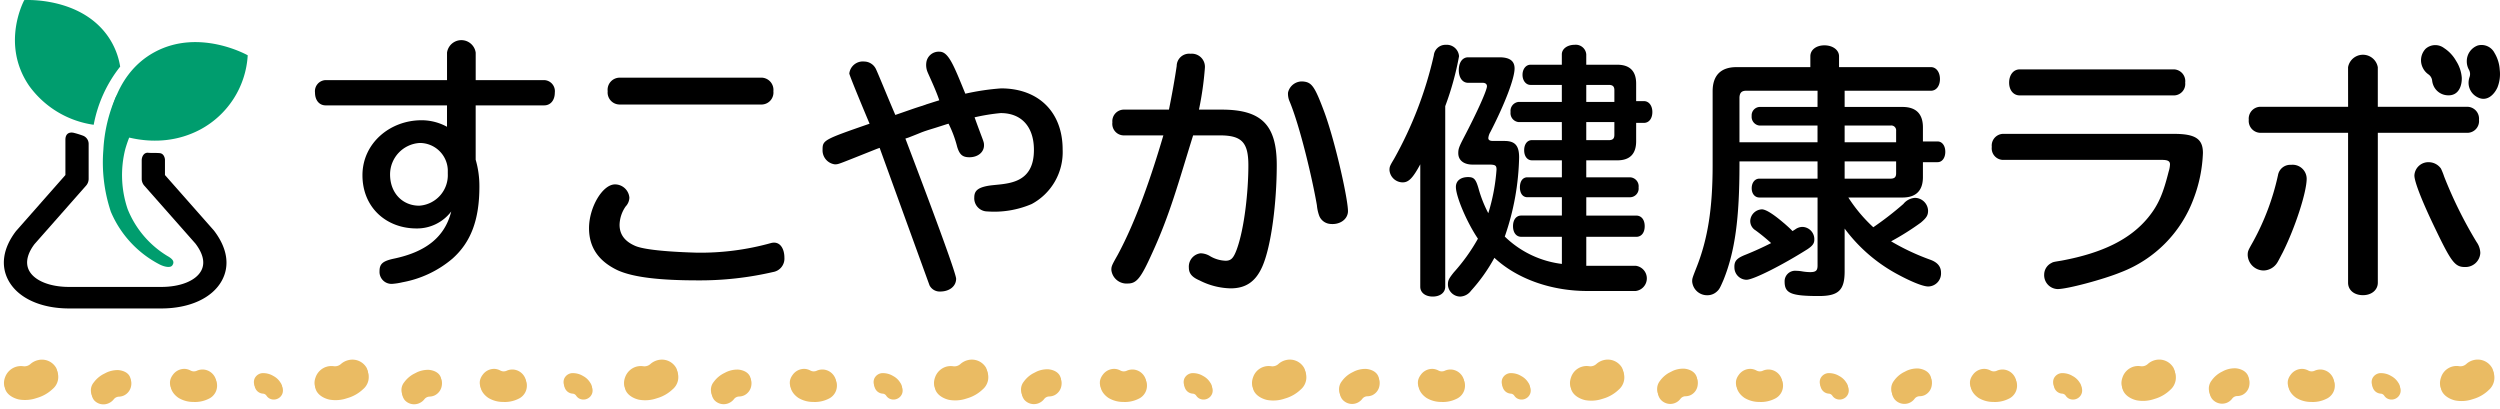 <svg xmlns="http://www.w3.org/2000/svg" xmlns:xlink="http://www.w3.org/1999/xlink" width="477.194" height="78.013" viewBox="0 0 477.194 78.013"><defs><clipPath id="a"><rect width="10.518" height="6.456" fill="#eabb63"/></clipPath><clipPath id="b"><rect width="10.517" height="6.426" fill="#eabb63"/></clipPath><clipPath id="c"><rect width="10.515" height="6.395" fill="#eabb63"/></clipPath><clipPath id="d"><rect width="10.513" height="6.365" fill="#eabb63"/></clipPath><clipPath id="e"><rect width="10.52" height="6.487" fill="#eabb63"/></clipPath><clipPath id="f"><rect width="10.524" height="6.572" fill="#eabb63"/></clipPath><clipPath id="g"><rect width="10.522" height="6.518" fill="#eabb63"/></clipPath><clipPath id="h"><rect width="10.526" height="6.603" fill="#eabb63"/></clipPath><clipPath id="i"><path d="M0,0,8.08.007l0,5.083L0,5.083Z" fill="#eabb63"/></clipPath><clipPath id="j"><path d="M0,0,8.077.006l0,5.227L0,5.227Z" fill="#eabb63"/></clipPath><clipPath id="k"><path d="M0,0,8.08.007l0,5.032L0,5.032Z" fill="#eabb63"/></clipPath><clipPath id="l"><path d="M0,0,8.08.007l0,4.982L0,4.982Z" fill="#eabb63"/></clipPath><clipPath id="m"><path d="M0,0,8.08.006l0,4.931L0,4.931Z" fill="#eabb63"/></clipPath><clipPath id="n"><path d="M0,0,8.07.006l0,5.137L0,5.137Z" fill="#eabb63"/></clipPath><clipPath id="o"><path d="M0,0,8.062.006l0,5.238L0,5.238Z" fill="#eabb63"/></clipPath><clipPath id="p"><path d="M0,0,8.074.006l0,5.189L0,5.189Z" fill="#eabb63"/></clipPath><clipPath id="q"><rect width="8.887" height="5.781" fill="#eabb63"/></clipPath><clipPath id="y"><rect width="5.752" height="3.742" fill="#eabb63"/></clipPath><clipPath id="ag"><rect width="477.194" height="77.528" transform="translate(0 0)" fill="none"/></clipPath><clipPath id="ah"><rect width="10.518" height="6.456" transform="matrix(0.956, -0.292, 0.292, 0.956, 177.511, 70.937)" fill="none"/></clipPath><clipPath id="ai"><rect width="10.517" height="6.426" transform="translate(118.341 70.94) rotate(-17.002)" fill="none"/></clipPath><clipPath id="aj"><rect width="10.515" height="6.395" transform="matrix(0.956, -0.292, 0.292, 0.956, 59.264, 70.943)" fill="none"/></clipPath><clipPath id="ak"><rect width="10.513" height="6.365" transform="translate(0 70.945) rotate(-17)" fill="none"/></clipPath><clipPath id="al"><rect width="10.52" height="6.487" transform="translate(238.206 70.934) rotate(-16.996)" fill="none"/></clipPath><clipPath id="am"><rect width="10.524" height="6.572" transform="translate(404.159 70.928) rotate(-16.996)" fill="none"/></clipPath><clipPath id="an"><rect width="10.522" height="6.518" transform="matrix(0.956, -0.292, 0.292, 0.956, 298.9, 70.933)" fill="none"/></clipPath><clipPath id="ap"><rect width="8.08" height="5.083" transform="translate(193.868 72.965) rotate(-26.993)" fill="none"/></clipPath><clipPath id="aq"><rect width="8.077" height="5.227" transform="translate(359.948 72.802) rotate(-27.016)" fill="none"/></clipPath><clipPath id="ar"><rect width="8.08" height="5.032" transform="matrix(0.891, -0.454, 0.454, 0.891, 134.688, 73.024)" fill="none"/></clipPath><clipPath id="as"><rect width="8.08" height="4.982" transform="matrix(0.891, -0.454, 0.454, 0.891, 75.625, 73.08)" fill="none"/></clipPath><clipPath id="at"><rect width="8.08" height="4.931" transform="translate(16.35 73.137) rotate(-27.001)" fill="none"/></clipPath><clipPath id="au"><rect width="8.07" height="5.137" transform="matrix(0.891, -0.454, 0.454, 0.891, 254.572, 72.885)" fill="none"/></clipPath><clipPath id="av"><rect width="8.062" height="5.238" transform="translate(420.579 72.752) rotate(-27)" fill="none"/></clipPath><clipPath id="aw"><rect width="8.074" height="5.189" transform="translate(315.279 72.836) rotate(-26.995)" fill="none"/></clipPath><clipPath id="ax"><rect width="5.779" height="8.883" transform="matrix(0.035, -0.999, 0.999, 0.035, 209.831, 76.091)" fill="none"/></clipPath><clipPath id="ay"><rect width="5.779" height="8.883" transform="matrix(0.035, -0.999, 0.999, 0.035, 375.911, 76.091)" fill="none"/></clipPath><clipPath id="az"><rect width="5.779" height="8.883" transform="matrix(0.035, -0.999, 0.999, 0.035, 150.649, 76.091)" fill="none"/></clipPath><clipPath id="ba"><rect width="5.779" height="8.884" transform="translate(91.467 76.091) rotate(-87.994)" fill="none"/></clipPath><clipPath id="bb"><rect width="5.779" height="8.884" transform="translate(32.336 76.091) rotate(-87.994)" fill="none"/></clipPath><clipPath id="bc"><rect width="5.779" height="8.883" transform="matrix(0.035, -0.999, 0.999, 0.035, 270.536, 76.091)" fill="none"/></clipPath><clipPath id="bd"><rect width="5.779" height="8.883" transform="matrix(0.035, -0.999, 0.999, 0.035, 436.568, 76.091)" fill="none"/></clipPath><clipPath id="be"><rect width="5.779" height="8.883" transform="translate(331.242 76.091) rotate(-87.993)" fill="none"/></clipPath><clipPath id="bf"><rect width="3.743" height="5.752" transform="translate(225.297 73.571) rotate(-60.003)" fill="none"/></clipPath><clipPath id="bg"><rect width="3.742" height="5.752" transform="translate(391.257 73.571) rotate(-59.998)" fill="none"/></clipPath><clipPath id="bh"><rect width="3.742" height="5.753" transform="translate(166.115 73.571) rotate(-60.003)" fill="none"/></clipPath><clipPath id="bi"><rect width="3.742" height="5.752" transform="matrix(0.5, -0.866, 0.866, 0.5, 106.934, 73.571)" fill="none"/></clipPath><clipPath id="bj"><rect width="3.743" height="5.752" transform="matrix(0.5, -0.866, 0.866, 0.5, 47.826, 73.571)" fill="none"/></clipPath><clipPath id="bk"><rect width="3.742" height="5.753" transform="translate(286.003 73.571) rotate(-60.003)" fill="none"/></clipPath><clipPath id="bl"><rect width="3.742" height="5.752" transform="translate(452.057 73.571) rotate(-59.998)" fill="none"/></clipPath><clipPath id="bm"><rect width="3.742" height="5.752" transform="translate(346.71 73.571) rotate(-59.998)" fill="none"/></clipPath></defs><g transform="translate(-444.403 -380.47)"><g transform="translate(444.526 448.796)"><g transform="translate(177.511 3.089) rotate(-17)"><g transform="translate(0 0)" clip-path="url(#a)"><path d="M10.462,2.449A3.132,3.132,0,0,0,7.627.012a3.294,3.294,0,0,0-1.659.3,1.682,1.682,0,0,1-1.423,0A3.277,3.277,0,0,0,3.313,0,3.227,3.227,0,0,0,.6,1.34c-1.459,1.954.032,3.631,1.3,4.367a6.7,6.7,0,0,0,3.357.746,7.2,7.2,0,0,0,3.387-.762,3.034,3.034,0,0,0,1.811-3.242" transform="translate(0.001 0.002)" fill="#eabb63"/></g></g><g transform="translate(118.341 3.091) rotate(-17)"><g transform="translate(0 0)" clip-path="url(#b)"><path d="M10.46,2.438A3.127,3.127,0,0,0,7.625.012,3.307,3.307,0,0,0,5.966.307a1.689,1.689,0,0,1-1.423,0A3.289,3.289,0,0,0,3.312,0,3.232,3.232,0,0,0,.6,1.334C-.856,3.279.634,4.948,1.907,5.68a6.727,6.727,0,0,0,3.357.742A7.225,7.225,0,0,0,8.65,5.664a3.017,3.017,0,0,0,1.81-3.227" transform="translate(0.001 0.002)" fill="#eabb63"/></g></g><g transform="translate(59.264 3.094) rotate(-17)"><g transform="translate(0 0)" clip-path="url(#c)"><path d="M10.459,2.426A3.122,3.122,0,0,0,7.624.012,3.319,3.319,0,0,0,5.965.305,1.7,1.7,0,0,1,4.543.3,3.3,3.3,0,0,0,3.312,0,3.237,3.237,0,0,0,.6,1.328c-1.459,1.936.032,3.6,1.3,4.326a6.752,6.752,0,0,0,3.356.739,7.251,7.251,0,0,0,3.386-.754,3,3,0,0,0,1.81-3.211" transform="translate(0.001 0.002)" fill="#eabb63"/></g></g><g transform="translate(0 3.096) rotate(-17)"><g transform="translate(0 0)" clip-path="url(#d)"><path d="M10.457,2.415A3.117,3.117,0,0,0,7.623.012,3.332,3.332,0,0,0,5.964.3,1.7,1.7,0,0,1,4.542.3,3.312,3.312,0,0,0,3.311,0,3.241,3.241,0,0,0,.6,1.321C-.856,3.248.634,4.9,1.906,5.626a6.776,6.776,0,0,0,3.356.735,7.278,7.278,0,0,0,3.386-.751,2.984,2.984,0,0,0,1.81-3.2" transform="translate(0.001 0.002)" fill="#eabb63"/></g></g><g transform="translate(238.206 3.086) rotate(-17)"><g transform="translate(0 0)" clip-path="url(#e)"><path d="M10.463,2.461A3.137,3.137,0,0,0,7.628.012a3.281,3.281,0,0,0-1.66.3,1.675,1.675,0,0,1-1.423,0A3.266,3.266,0,0,0,3.314,0,3.223,3.223,0,0,0,.6,1.347C-.857,3.31.635,5,1.907,5.734a6.679,6.679,0,0,0,3.358.749,7.173,7.173,0,0,0,3.388-.765,3.051,3.051,0,0,0,1.811-3.257" transform="translate(0.001 0.002)" fill="#eabb63"/></g></g><g transform="translate(404.159 3.08) rotate(-17)"><g transform="translate(0 0)" clip-path="url(#f)"><path d="M10.468,2.493A3.151,3.151,0,0,0,7.631.012a3.247,3.247,0,0,0-1.66.3,1.657,1.657,0,0,1-1.424,0A3.234,3.234,0,0,0,3.315,0,3.211,3.211,0,0,0,.6,1.364c-1.46,1.989.032,3.7,1.305,4.445a6.613,6.613,0,0,0,3.359.759,7.1,7.1,0,0,0,3.389-.775,3.1,3.1,0,0,0,1.812-3.3" transform="translate(0.001 0.002)" fill="#eabb63"/></g></g><g transform="translate(298.9 3.084) rotate(-17)"><g transform="translate(0 0)" clip-path="url(#g)"><path d="M10.465,2.473A3.142,3.142,0,0,0,7.629.012a3.268,3.268,0,0,0-1.66.3,1.668,1.668,0,0,1-1.424,0A3.254,3.254,0,0,0,3.314,0,3.218,3.218,0,0,0,.6,1.353c-1.459,1.973.032,3.666,1.3,4.409a6.655,6.655,0,0,0,3.358.753,7.147,7.147,0,0,0,3.388-.769,3.068,3.068,0,0,0,1.811-3.273" transform="translate(0.001 0.002)" fill="#eabb63"/></g></g><g transform="translate(464.949 3.078) rotate(-17)"><g transform="translate(0 0)" clip-path="url(#h)"><path d="M10.47,2.505A3.156,3.156,0,0,0,7.632.012a3.234,3.234,0,0,0-1.661.3,1.65,1.65,0,0,1-1.424,0A3.223,3.223,0,0,0,3.315,0,3.207,3.207,0,0,0,.6,1.371c-1.46,2,.032,3.714,1.306,4.466a6.59,6.59,0,0,0,3.36.763,7.076,7.076,0,0,0,3.39-.779A3.116,3.116,0,0,0,10.47,2.505" transform="translate(0.001 0.002)" fill="#eabb63"/></g></g><g transform="matrix(-0.891, 0.454, -0.454, -0.891, 203.377, 5.981)"><g transform="translate(0 0)" clip-path="url(#i)"><path d="M8.039,1.932A2.429,2.429,0,0,0,5.859.011,2.476,2.476,0,0,0,4.584.244a1.264,1.264,0,0,1-1.094,0A2.47,2.47,0,0,0,2.545,0,2.457,2.457,0,0,0,.462,1.055c-1.12,1.539.026,2.861,1,3.44a5.05,5.05,0,0,0,2.58.589,5.417,5.417,0,0,0,2.6-.6,2.4,2.4,0,0,0,1.39-2.553" transform="translate(0.002 0.002)" fill="#eabb63"/></g></g><g transform="matrix(-0.891, 0.454, -0.454, -0.891, 369.519, 5.945)"><g transform="translate(0 0)" clip-path="url(#j)"><path d="M8.036,1.986A2.452,2.452,0,0,0,5.858.011,2.415,2.415,0,0,0,4.583.25a1.232,1.232,0,0,1-1.093,0A2.414,2.414,0,0,0,2.544,0,2.436,2.436,0,0,0,.462,1.085c-1.12,1.583.025,2.942,1,3.538a4.933,4.933,0,0,0,2.579.6,5.293,5.293,0,0,0,2.6-.616,2.482,2.482,0,0,0,1.39-2.626" transform="translate(0.002 0.002)" fill="#eabb63"/></g></g><g transform="matrix(-0.891, 0.454, -0.454, -0.891, 144.173, 5.993)"><g transform="translate(0 0)" clip-path="url(#k)"><path d="M8.039,1.913a2.421,2.421,0,0,0-2.18-1.9,2.5,2.5,0,0,0-1.275.23,1.275,1.275,0,0,1-1.094,0A2.49,2.49,0,0,0,2.545,0,2.465,2.465,0,0,0,.462,1.045c-1.12,1.524.026,2.832,1,3.406a5.091,5.091,0,0,0,2.58.583,5.461,5.461,0,0,0,2.6-.593,2.371,2.371,0,0,0,1.39-2.528" transform="translate(0.002 0.002)" fill="#eabb63"/></g></g><g transform="matrix(-0.891, 0.454, -0.454, -0.891, 85.087, 6.005)"><g transform="translate(0 0)" clip-path="url(#l)"><path d="M8.039,1.894A2.413,2.413,0,0,0,5.859.011,2.519,2.519,0,0,0,4.584.239a1.287,1.287,0,0,1-1.094,0A2.51,2.51,0,0,0,2.545,0,2.474,2.474,0,0,0,.462,1.034c-1.12,1.508.026,2.8,1,3.372a5.133,5.133,0,0,0,2.58.577,5.507,5.507,0,0,0,2.6-.587,2.342,2.342,0,0,0,1.39-2.5" transform="translate(0.002 0.002)" fill="#eabb63"/></g></g><g transform="matrix(-0.891, 0.454, -0.454, -0.891, 25.79, 6.016)"><g transform="translate(0 0)" clip-path="url(#m)"><path d="M8.039,1.874A2.4,2.4,0,0,0,5.859.01,2.542,2.542,0,0,0,4.584.236a1.3,1.3,0,0,1-1.094,0A2.531,2.531,0,0,0,2.545,0,2.482,2.482,0,0,0,.462,1.024c-1.12,1.493.026,2.775,1,3.338a5.177,5.177,0,0,0,2.58.571,5.553,5.553,0,0,0,2.6-.581,2.315,2.315,0,0,0,1.39-2.477" transform="translate(0.002 0.002)" fill="#eabb63"/></g></g><g transform="matrix(-0.891, 0.454, -0.454, -0.891, 264.096, 5.953)"><g transform="translate(0 0)" clip-path="url(#n)"><path d="M8.029,1.952A2.435,2.435,0,0,0,4.579.246a1.249,1.249,0,0,1-1.092,0A2.443,2.443,0,0,0,2.542,0,2.446,2.446,0,0,0,.462,1.067c-1.119,1.556.025,2.891,1,3.477a4.994,4.994,0,0,0,2.577.595,5.359,5.359,0,0,0,2.6-.606A2.431,2.431,0,0,0,8.029,1.952" transform="translate(0.002 0.002)" fill="#eabb63"/></g></g><g transform="matrix(-0.891, 0.454, -0.454, -0.891, 430.142, 5.913)"><g transform="translate(0 0)" clip-path="url(#o)"><path d="M8.021,1.99A2.451,2.451,0,0,0,5.847.011a2.4,2.4,0,0,0-1.272.24,1.225,1.225,0,0,1-1.091,0A2.4,2.4,0,0,0,2.539,0,2.429,2.429,0,0,0,.461,1.088c-1.118,1.586.025,2.948,1,3.545a4.908,4.908,0,0,0,2.574.606,5.266,5.266,0,0,0,2.6-.617A2.49,2.49,0,0,0,8.021,1.99" transform="translate(0.002 0.002)" fill="#eabb63"/></g></g><g transform="matrix(-0.891, 0.454, -0.454, -0.891, 324.83, 5.948)"><g transform="translate(0 0)" clip-path="url(#p)"><path d="M8.033,1.971A2.429,2.429,0,0,0,4.581.248a1.239,1.239,0,0,1-1.093,0A2.426,2.426,0,0,0,2.543,0,2.44,2.44,0,0,0,.462,1.077C-.658,2.649.488,4,1.465,4.59a4.958,4.958,0,0,0,2.578.6,5.32,5.32,0,0,0,2.6-.612,2.461,2.461,0,0,0,1.39-2.607" transform="translate(0.002 0.002)" fill="#eabb63"/></g></g><g transform="matrix(0.999, 0.035, -0.035, 0.999, 210.033, 2.467)"><g transform="translate(0 0)" clip-path="url(#q)"><path d="M8.842,2.193A2.7,2.7,0,0,0,6.447.009a2.648,2.648,0,0,0-1.4.266,1.349,1.349,0,0,1-1.2,0A2.642,2.642,0,0,0,2.8,0,2.681,2.681,0,0,0,.51,1.2c-1.234,1.752.026,3.254,1.1,3.912a5.4,5.4,0,0,0,2.837.667A5.8,5.8,0,0,0,7.311,5.1,2.753,2.753,0,0,0,8.842,2.193" transform="translate(0 0)" fill="#eabb63"/></g></g><g transform="matrix(0.999, 0.035, -0.035, 0.999, 376.113, 2.467)"><g transform="translate(0 0)" clip-path="url(#q)"><path d="M8.842,2.193A2.7,2.7,0,0,0,6.447.009a2.648,2.648,0,0,0-1.4.266,1.349,1.349,0,0,1-1.2,0A2.642,2.642,0,0,0,2.8,0,2.681,2.681,0,0,0,.51,1.2c-1.234,1.752.026,3.254,1.1,3.912a5.4,5.4,0,0,0,2.837.667A5.8,5.8,0,0,0,7.311,5.1,2.753,2.753,0,0,0,8.842,2.193" transform="translate(0 0)" fill="#eabb63"/></g></g><g transform="matrix(0.999, 0.035, -0.035, 0.999, 150.851, 2.467)"><g transform="translate(0 0)" clip-path="url(#q)"><path d="M8.842,2.193A2.7,2.7,0,0,0,6.447.009a2.648,2.648,0,0,0-1.4.266,1.349,1.349,0,0,1-1.2,0A2.642,2.642,0,0,0,2.8,0,2.681,2.681,0,0,0,.51,1.2c-1.234,1.752.026,3.254,1.1,3.912a5.4,5.4,0,0,0,2.837.667A5.8,5.8,0,0,0,7.311,5.1,2.753,2.753,0,0,0,8.842,2.193" transform="translate(0 0)" fill="#eabb63"/></g></g><g transform="matrix(0.999, 0.035, -0.035, 0.999, 91.67, 2.467)"><g transform="translate(0 0)" clip-path="url(#q)"><path d="M8.842,2.193A2.7,2.7,0,0,0,6.447.009a2.648,2.648,0,0,0-1.4.266,1.349,1.349,0,0,1-1.2,0A2.642,2.642,0,0,0,2.8,0,2.681,2.681,0,0,0,.51,1.2c-1.234,1.752.026,3.254,1.1,3.912a5.4,5.4,0,0,0,2.837.667A5.8,5.8,0,0,0,7.311,5.1,2.753,2.753,0,0,0,8.842,2.193" transform="translate(0 0)" fill="#eabb63"/></g></g><g transform="matrix(0.999, 0.035, -0.035, 0.999, 32.539, 2.467)"><g transform="translate(0 0)" clip-path="url(#q)"><path d="M8.842,2.193A2.7,2.7,0,0,0,6.447.009a2.648,2.648,0,0,0-1.4.266,1.349,1.349,0,0,1-1.2,0A2.642,2.642,0,0,0,2.8,0,2.681,2.681,0,0,0,.51,1.2c-1.234,1.752.026,3.254,1.1,3.912a5.4,5.4,0,0,0,2.837.667A5.8,5.8,0,0,0,7.311,5.1,2.753,2.753,0,0,0,8.842,2.193" transform="translate(0 0)" fill="#eabb63"/></g></g><g transform="matrix(0.999, 0.035, -0.035, 0.999, 270.738, 2.467)"><g transform="translate(0 0)" clip-path="url(#q)"><path d="M8.842,2.193A2.7,2.7,0,0,0,6.447.009a2.648,2.648,0,0,0-1.4.266,1.349,1.349,0,0,1-1.2,0A2.642,2.642,0,0,0,2.8,0,2.681,2.681,0,0,0,.51,1.2c-1.234,1.752.026,3.254,1.1,3.912a5.4,5.4,0,0,0,2.837.667A5.8,5.8,0,0,0,7.311,5.1,2.753,2.753,0,0,0,8.842,2.193" transform="translate(0 0)" fill="#eabb63"/></g></g><g transform="matrix(0.999, 0.035, -0.035, 0.999, 436.77, 2.467)"><g transform="translate(0 0)" clip-path="url(#q)"><path d="M8.842,2.193A2.7,2.7,0,0,0,6.447.009a2.648,2.648,0,0,0-1.4.266,1.349,1.349,0,0,1-1.2,0A2.642,2.642,0,0,0,2.8,0,2.681,2.681,0,0,0,.51,1.2c-1.234,1.752.026,3.254,1.1,3.912a5.4,5.4,0,0,0,2.837.667A5.8,5.8,0,0,0,7.311,5.1,2.753,2.753,0,0,0,8.842,2.193" transform="translate(0 0)" fill="#eabb63"/></g></g><g transform="matrix(0.999, 0.035, -0.035, 0.999, 331.444, 2.467)"><g transform="translate(0 0)" clip-path="url(#q)"><path d="M8.842,2.193A2.7,2.7,0,0,0,6.447.009a2.648,2.648,0,0,0-1.4.266,1.349,1.349,0,0,1-1.2,0A2.642,2.642,0,0,0,2.8,0,2.681,2.681,0,0,0,.51,1.2c-1.234,1.752.026,3.254,1.1,3.912a5.4,5.4,0,0,0,2.837.667A5.8,5.8,0,0,0,7.311,5.1,2.753,2.753,0,0,0,8.842,2.193" transform="translate(0 0)" fill="#eabb63"/></g></g><g transform="translate(230.279 8.598) rotate(-150)"><g transform="translate(0 0)" clip-path="url(#y)"><path d="M5.723,1.419A1.746,1.746,0,0,0,4.173.006a1.714,1.714,0,0,0-.908.172.873.873,0,0,1-.779,0A1.71,1.71,0,0,0,1.813,0,1.735,1.735,0,0,0,.33.778,1.715,1.715,0,0,0,1.042,3.31a3.5,3.5,0,0,0,1.836.432A3.757,3.757,0,0,0,4.732,3.3a1.782,1.782,0,0,0,.991-1.881" transform="translate(0 0)" fill="#eabb63"/></g></g><g transform="translate(396.238 8.598) rotate(-150)"><g transform="translate(0 0)" clip-path="url(#y)"><path d="M5.723,1.419A1.746,1.746,0,0,0,4.173.006a1.714,1.714,0,0,0-.908.172.873.873,0,0,1-.779,0A1.71,1.71,0,0,0,1.813,0,1.735,1.735,0,0,0,.33.778,1.715,1.715,0,0,0,1.042,3.31a3.5,3.5,0,0,0,1.836.432A3.757,3.757,0,0,0,4.732,3.3a1.782,1.782,0,0,0,.991-1.881" transform="translate(0 0)" fill="#eabb63"/></g></g><g transform="translate(171.097 8.598) rotate(-150)"><g transform="translate(0 0)" clip-path="url(#y)"><path d="M5.723,1.419A1.746,1.746,0,0,0,4.173.006a1.714,1.714,0,0,0-.908.172.873.873,0,0,1-.779,0A1.71,1.71,0,0,0,1.813,0,1.735,1.735,0,0,0,.33.778,1.715,1.715,0,0,0,1.042,3.31a3.5,3.5,0,0,0,1.836.432A3.757,3.757,0,0,0,4.732,3.3a1.782,1.782,0,0,0,.991-1.881" transform="translate(0 0)" fill="#eabb63"/></g></g><g transform="translate(111.915 8.598) rotate(-150)"><g transform="translate(0 0)" clip-path="url(#y)"><path d="M5.723,1.419A1.746,1.746,0,0,0,4.173.006a1.714,1.714,0,0,0-.908.172.873.873,0,0,1-.779,0A1.71,1.71,0,0,0,1.813,0,1.735,1.735,0,0,0,.33.778,1.715,1.715,0,0,0,1.042,3.31a3.5,3.5,0,0,0,1.836.432A3.757,3.757,0,0,0,4.732,3.3a1.782,1.782,0,0,0,.991-1.881" transform="translate(0 0)" fill="#eabb63"/></g></g><g transform="translate(52.808 8.598) rotate(-150)"><g transform="translate(0 0)" clip-path="url(#y)"><path d="M5.723,1.419A1.746,1.746,0,0,0,4.173.006a1.714,1.714,0,0,0-.908.172.873.873,0,0,1-.779,0A1.71,1.71,0,0,0,1.813,0,1.735,1.735,0,0,0,.33.778,1.715,1.715,0,0,0,1.042,3.31a3.5,3.5,0,0,0,1.836.432A3.757,3.757,0,0,0,4.732,3.3a1.782,1.782,0,0,0,.991-1.881" transform="translate(0 0)" fill="#eabb63"/></g></g><g transform="translate(290.985 8.598) rotate(-150)"><g transform="translate(0 0)" clip-path="url(#y)"><path d="M5.723,1.419A1.746,1.746,0,0,0,4.173.006a1.714,1.714,0,0,0-.908.172.873.873,0,0,1-.779,0A1.71,1.71,0,0,0,1.813,0,1.735,1.735,0,0,0,.33.778,1.715,1.715,0,0,0,1.042,3.31a3.5,3.5,0,0,0,1.836.432A3.757,3.757,0,0,0,4.732,3.3a1.782,1.782,0,0,0,.991-1.881" transform="translate(0 0)" fill="#eabb63"/></g></g><g transform="translate(457.038 8.598) rotate(-150)"><g transform="translate(0 0)" clip-path="url(#y)"><path d="M5.723,1.419A1.746,1.746,0,0,0,4.173.006a1.714,1.714,0,0,0-.908.172.873.873,0,0,1-.779,0A1.71,1.71,0,0,0,1.813,0,1.735,1.735,0,0,0,.33.778,1.715,1.715,0,0,0,1.042,3.31a3.5,3.5,0,0,0,1.836.432A3.757,3.757,0,0,0,4.732,3.3a1.782,1.782,0,0,0,.991-1.881" transform="translate(0 0)" fill="#eabb63"/></g></g><g transform="translate(351.691 8.598) rotate(-150)"><g transform="translate(0 0)" clip-path="url(#y)"><path d="M5.723,1.419A1.746,1.746,0,0,0,4.173.006a1.714,1.714,0,0,0-.908.172.873.873,0,0,1-.779,0A1.71,1.71,0,0,0,1.813,0,1.735,1.735,0,0,0,.33.778,1.715,1.715,0,0,0,1.042,3.31a3.5,3.5,0,0,0,1.836.432A3.757,3.757,0,0,0,4.732,3.3a1.782,1.782,0,0,0,.991-1.881" transform="translate(0 0)" fill="#eabb63"/></g></g></g><g transform="translate(444.403 380.47)"><g clip-path="url(#ag)"><path d="M147.141,46.4c1.737-.472,2.584,1.064,2.584,2.787a2.59,2.59,0,0,1-2.179,2.738,61.831,61.831,0,0,1-14.314,1.592c-7.3,0-12.386-.58-15.377-1.949-3.6-1.723-5.423-4.358-5.423-8.008,0-4,2.586-8.364,4.966-8.364a2.761,2.761,0,0,1,2.738,2.535,2.553,2.553,0,0,1-.709,1.672,6.406,6.406,0,0,0-1.166,3.5c0,1.876,1.013,3.195,3.042,4.056,1.976.811,7.334,1.146,11.62,1.268A49.944,49.944,0,0,0,147.141,46.4m-1.648-31.573a2.337,2.337,0,0,1,2.129,2.585,2.289,2.289,0,0,1-2.129,2.535H118.172a2.294,2.294,0,0,1-2.179-2.535,2.312,2.312,0,0,1,2.179-2.585Z"/><path d="M176.855,19.907c.659-.2,1.42-.457,2.433-.761-.608-1.858-1.806-4.377-2.2-5.3a3.527,3.527,0,0,1-.282-1.847,2.385,2.385,0,0,1,2.534-2.129c1.724,0,2.724,2.651,4.92,8.014a46.138,46.138,0,0,1,6.815-1.013c7.2,0,11.759,4.561,11.759,11.658a11.235,11.235,0,0,1-5.9,10.411,18.145,18.145,0,0,1-8.482,1.419,2.509,2.509,0,0,1-2.483-2.687c0-1.216.659-1.823,2.483-2.178,2.889-.559,9.012.265,8.9-7.065-.063-4.259-2.384-6.844-6.337-6.844a37.377,37.377,0,0,0-4.989.81c1.672,4.663,1.8,4.579,1.8,5.34,0,1.317-1.166,2.281-2.787,2.281-1.319,0-1.877-.507-2.332-1.977a21.76,21.76,0,0,0-1.647-4.428c-.4.1-.508.153-2.433.761l-1.317.406c-1.724.556-1.245.456-3.881,1.471l-.61.2c.2.559,9.683,25.294,9.683,26.764,0,1.419-1.267,2.433-3.043,2.433a2.168,2.168,0,0,1-2.026-1.166c-.1-.253-9.327-25.7-9.327-25.7l-.2-.558-.558.2L163.141,30.1c-3.194,1.268-3.194,1.268-3.8,1.268a2.69,2.69,0,0,1-2.331-2.788c0-1.825.2-1.926,8.972-4.968,0,0-3.867-9.181-3.867-9.586a2.6,2.6,0,0,1,2.838-2.282,2.518,2.518,0,0,1,2.281,1.521c.457.965,2.347,5.633,3.663,8.675,2.384-.812,3.729-1.319,5.25-1.776.253-.1.457-.151.559-.2Z"/><path d="M214.407,25.842a2.206,2.206,0,0,1-2.079-2.483,2.217,2.217,0,0,1,2.079-2.433h8.719c.558-2.738,1.124-5.9,1.479-8.332a2.368,2.368,0,0,1,2.637-2.331,2.5,2.5,0,0,1,2.744,2.7,60.8,60.8,0,0,1-1.133,7.962h4.36c7.6,0,10.491,2.938,10.491,10.593,0,6.894-1.009,15.463-2.783,19.417-1.268,2.838-3.144,4.106-6.033,4.106a13.64,13.64,0,0,1-5.932-1.52c-1.419-.61-2.029-1.319-2.029-2.434a2.562,2.562,0,0,1,2.232-2.738,3.615,3.615,0,0,1,1.671.457,6.285,6.285,0,0,0,3.1.963c1.064,0,1.52-.507,2.128-2.13,1.471-4,2.228-11.1,2.228-16.07,0-4.41-1.268-5.728-5.475-5.728H227.74c-2.842,9.118-4.4,15.044-7.851,22.547-2.128,4.714-2.94,5.728-4.614,5.728a2.919,2.919,0,0,1-3.142-2.586c0-.709.1-.913,1.217-2.889,3.5-6.488,6.379-14.875,8.711-22.8Zm38.372-4.465c2.177,5.914,4.705,17.44,4.508,19.151-.168,1.462-1.655,2.413-3.418,2.21a2.461,2.461,0,0,1-2.065-1.564,7.882,7.882,0,0,1-.435-1.988c-.886-5.154-3.241-15.079-5.2-19.794a3.616,3.616,0,0,1-.314-1.719,2.719,2.719,0,0,1,3-2.105c1.561.18,2.128,1.011,3.924,5.809"/><path d="M271.1,31.363c-1.419,2.637-2.23,3.448-3.346,3.448a2.546,2.546,0,0,1-2.534-2.333c0-.658.1-.86.862-2.128a73.522,73.522,0,0,0,7.6-19.769,2.24,2.24,0,0,1,2.281-2.027,2.356,2.356,0,0,1,2.534,2.18,55.784,55.784,0,0,1-2.635,9.529v34.47c0,1.115-.964,1.874-2.383,1.874s-2.383-.759-2.383-1.874Zm27.018-8.058h-8.211a1.716,1.716,0,0,1-1.572-1.927,1.715,1.715,0,0,1,1.572-1.926h8.211V16.207h-5.981c-.862,0-1.521-.809-1.521-1.925s.659-1.927,1.521-1.927h5.981V10.379c0-1.064,1.065-1.825,2.433-1.825a2,2,0,0,1,2.231,1.825v1.976h5.923c2.382,0,3.6,1.217,3.6,3.6V19.3h1.471c.962,0,1.622.863,1.622,2.078,0,1.268-.66,2.078-1.622,2.078h-1.471v3.5c0,2.433-1.216,3.649-3.6,3.649h-5.923v3.245H311.2a1.714,1.714,0,0,1,1.571,1.924,1.669,1.669,0,0,1-1.571,1.876h-8.414v3.5h9.529c1.014,0,1.622.812,1.622,2.028s-.608,2.027-1.622,2.027h-9.529v5.526h9.428a2.425,2.425,0,0,1,0,4.814h-8.972c-7.047.051-13.635-2.28-17.995-6.335a32.181,32.181,0,0,1-4.461,6.285,2.7,2.7,0,0,1-2.078,1.115,2.377,2.377,0,0,1-2.332-2.23c0-.862.153-1.166,1.115-2.383a35.4,35.4,0,0,0,4.613-6.437c-2.129-3.143-4.207-8.061-4.207-9.885,0-1.165.912-1.874,2.332-1.874,1.114,0,1.469.4,1.976,2.128a23.759,23.759,0,0,0,1.876,4.765,36.719,36.719,0,0,0,1.572-8.313c0-.76-.2-.913-1.115-.963H281.09c-1.672,0-2.737-.811-2.737-2.18,0-.811.152-1.216,1.014-2.889,2.585-4.917,4.461-9.124,4.461-9.885,0-.405-.3-.658-.811-.658h-2.788c-1.065,0-1.775-.964-1.775-2.434s.71-2.433,1.775-2.433h5.981c1.976,0,2.889.71,2.889,2.129,0,1.876-1.825,6.691-4.613,12.116a2.817,2.817,0,0,0-.4,1.165c0,.354.253.558.912.558h2.18c2.028,0,2.788.912,2.788,3.142a48.775,48.775,0,0,1-2.738,15.105,18.9,18.9,0,0,0,10.9,5.222V45.2h-7.756c-.963,0-1.57-.811-1.57-2.027s.607-2.028,1.57-2.028h7.756v-3.5h-6.59c-.86,0-1.42-.709-1.42-1.876,0-1.215.56-1.924,1.42-1.924h6.59V30.6h-5.727c-.863,0-1.471-.76-1.471-1.926s.608-1.927,1.471-1.927h5.727Zm4.664-3.853h5.366v-2.23c0-.709-.3-1.015-1.065-1.015h-4.3Zm4.3,7.3c.761,0,1.065-.3,1.065-1.014V23.305h-5.366v3.446Z"/><path d="M346.927,30.806h-14.9v.557c0,10.393-.862,16.627-3.042,22.05-.659,1.522-.811,1.825-1.267,2.231a2.628,2.628,0,0,1-1.774.71A2.856,2.856,0,0,1,323,53.768c0-.608,0-.608.812-2.686,2.179-5.475,3.091-11.355,3.091-19.515V17.424c0-3.041,1.571-4.612,4.562-4.612h14.091V10.733c0-1.217,1.115-2.079,2.687-2.079,1.622,0,2.788.913,2.788,2.079v2.079H368.57c1.015,0,1.724.962,1.724,2.281s-.709,2.229-1.724,2.229H352.1v3.093h11.043c2.585,0,3.9,1.318,3.9,3.9V27h2.8c.863,0,1.471.81,1.471,1.976s-.608,1.978-1.471,1.978h-2.8V33.8c0,2.585-1.318,3.9-3.9,3.9H352.806a28.951,28.951,0,0,0,4.765,5.677,61.536,61.536,0,0,0,5.741-4.446,3.107,3.107,0,0,1,2.231-1.164,2.545,2.545,0,0,1,2.483,2.432c0,.912-.3,1.369-1.368,2.282a50.4,50.4,0,0,1-5.69,3.583,43.667,43.667,0,0,0,7.45,3.5c1.419.507,2.079,1.318,2.079,2.484a2.485,2.485,0,0,1-2.433,2.636c-1.065,0-3.5-1.014-6.337-2.586A30.58,30.58,0,0,1,352.1,43.63v8.161c0,3.6-1.166,4.715-4.916,4.715-5.273,0-6.539-.508-6.539-2.738a2,2,0,0,1,2.18-2.078,7.154,7.154,0,0,1,1.115.1,9.616,9.616,0,0,0,1.57.152c1.115,0,1.421-.3,1.421-1.267V37.7h-11.1c-.86,0-1.47-.71-1.47-1.774s.61-1.825,1.47-1.825h11.1Zm-.618,14.773c.042.811-.238,1.282-1.318,2-4.719,2.982-10.161,5.75-11.578,5.823a2.352,2.352,0,0,1-2.35-2.265c-.068-1.316.413-1.849,2.205-2.55a59.3,59.3,0,0,0,9.4-4.8,2.385,2.385,0,0,1,1.346-.476,2.345,2.345,0,0,1,2.3,2.266m.618-28.257H333.29c-.861,0-1.216.406-1.266,1.268v8.566h14.9V23.963h-11.1a1.675,1.675,0,0,1-1.47-1.825,1.607,1.607,0,0,1,1.47-1.723h11.1Zm-6.421,25.265c2.167,1.884,2.665,2.541,2.575,3.5a2.545,2.545,0,0,1-2.488,2.109c-.556-.051-.8-.177-1.6-.913a35.5,35.5,0,0,0-3.914-3.32,2.073,2.073,0,0,1-1-1.875,2.323,2.323,0,0,1,2.286-2.127c.807.076,2.2.969,4.132,2.626M352.1,27.156h9.828v-2.18a.926.926,0,0,0-1.065-1.013H352.1Zm8.763,6.945c.759,0,1.065-.3,1.065-1.014V30.806H352.1v3.3Z"/><path d="M414.965,25.552c4.1,0,5.524.963,5.524,3.649a27.2,27.2,0,0,1-1.764,8.69,23.905,23.905,0,0,1-13.939,14.092c-3.346,1.368-10.189,3.193-12.014,3.193a2.646,2.646,0,0,1-2.584-2.788,2.484,2.484,0,0,1,1.369-2.179c.354-.2.354-.2,1.924-.457,7.91-1.469,13.181-4.106,16.577-8.262,2.027-2.484,2.878-4.737,3.893-8.74a5.23,5.23,0,0,0,.253-1.369c0-.608-.4-.861-1.52-.861H382.266a2.207,2.207,0,0,1-2.078-2.484,2.236,2.236,0,0,1,2.078-2.484Zm.061-12.308a2.254,2.254,0,0,1,2.078,2.534,2.189,2.189,0,0,1-2.078,2.434h-29.5c-1.217,0-2.028-1.014-2.028-2.434,0-1.469.811-2.534,2.028-2.534Z"/><path d="M103.874,15.29H90.8V10.051a2.762,2.762,0,0,0-5.473,0V15.29H62.158a2.121,2.121,0,0,0-2.029,2.386c0,1.453.811,2.438,2.029,2.438H85.323V24.2a10.1,10.1,0,0,0-4.867-1.247c-6.031,0-11.271,4.4-11.271,10.49,0,6.186,4.58,10.162,10.308,10.162a8.179,8.179,0,0,0,6.639-3.242c-1.215,4.838-4.765,7.731-11.049,9.028-2.027.449-2.637,1-2.637,2.345a2.285,2.285,0,0,0,2.433,2.445,11.652,11.652,0,0,0,1.927-.3,20.359,20.359,0,0,0,9.53-4.491c3.548-3.142,5.169-7.432,5.169-13.767a17.973,17.973,0,0,0-.709-5.138V20.114h13.078c1.217,0,2.027-.985,2.027-2.438a2.12,2.12,0,0,0-2.027-2.386m-18.4,17.886a5.833,5.833,0,0,1-5.462,6.086c-3.142,0-5.556-2.38-5.556-5.971a6.011,6.011,0,0,1,5.659-6,5.352,5.352,0,0,1,5.359,5.087Z"/><path d="M440.293,34.1c0,2.585-2.185,9.318-4.566,14.082-.457.862-.863,1.673-1.065,1.977a3.155,3.155,0,0,1-2.585,1.471,3.066,3.066,0,0,1-3.042-2.941c0-.761.1-.912,1.013-2.534a47.242,47.242,0,0,0,4.77-12.714,2.375,2.375,0,0,1,2.484-1.977,2.689,2.689,0,0,1,2.991,2.636m7.9-21.267a2.882,2.882,0,0,1,5.677,0v7.552h17.184a2.271,2.271,0,0,1,2.129,2.483,2.242,2.242,0,0,1-2.129,2.484H453.873V53.959c0,1.369-1.165,2.383-2.839,2.383s-2.838-.964-2.838-2.383V25.35H431.367a2.271,2.271,0,0,1-2.128-2.484,2.271,2.271,0,0,1,2.128-2.483H448.2Zm17.73,19.348a12.529,12.529,0,0,1,.61,1.521,81.9,81.9,0,0,0,6.193,12.5,3.771,3.771,0,0,1,.71,2.079,2.831,2.831,0,0,1-2.94,2.686c-1.876,0-2.585-.912-5.626-7.248-2.384-4.917-4.016-8.956-4.016-10.223a2.67,2.67,0,0,1,2.789-2.535,2.88,2.88,0,0,1,2.28,1.217"/><path d="M463,9.308a3.176,3.176,0,0,0-.535,3.641,3.241,3.241,0,0,0,1.066,1.246,1.688,1.688,0,0,1,.713,1.2,3.341,3.341,0,0,0,.372,1.193,3.074,3.074,0,0,0,2.433,1.594c2.3.224,2.9-1.893,2.85-3.343a6.87,6.87,0,0,0-1.084-3.211,7.052,7.052,0,0,0-2.307-2.459,2.772,2.772,0,0,0-3.508.14"/><path d="M472.931,8.688a3.18,3.18,0,0,0-2.076,3.039,3.256,3.256,0,0,0,.413,1.587,1.69,1.69,0,0,1,.116,1.39,3.333,3.333,0,0,0-.188,1.236,3.079,3.079,0,0,0,1.489,2.5c1.969,1.208,3.434-.434,4.026-1.759a6.865,6.865,0,0,0,.433-3.36,7.079,7.079,0,0,0-1-3.222,2.775,2.775,0,0,0-3.216-1.41"/><path d="M20.636,24.863s8.794,4.584,17.677-.186a17.2,17.2,0,0,0,8.971-14.123s-9.19-5.217-17.731-.631-8.917,14.94-8.917,14.94" fill="#009d6e"/><path d="M30.534,50.513a20.182,20.182,0,0,1-9.377-10.1,29.8,29.8,0,0,1-1.424-11.859,28.991,28.991,0,0,1,2.36-10.014,1.724,1.724,0,0,1,2.3-.762c1,.327,4.059.884,3.693,1.772-.873,2.114-2.9,4.46-4.175,8.92a20.235,20.235,0,0,0,.454,11.445A18.487,18.487,0,0,0,31.9,48.83c.9.509,1.553,1.037.983,1.835-.377.528-1.556.24-2.344-.152" fill="#009d6e"/><path d="M22.937,12.712a13.954,13.954,0,0,0-2.256-5.669C15.387-.68,4.637.016,4.637.016S.06,8.352,5.566,16.384a18.382,18.382,0,0,0,12.319,7.433,25.364,25.364,0,0,1,5.052-11.1" fill="#009d6e"/><path d="M31.487,33.41V30.478c0-.119-.111-1.166-1.009-1.248-.763-.069-1.456,0-2.219-.069s-1.21.693-1.21,1.456v3.527a1.97,1.97,0,0,0,.5,1.3L37.3,46.489c1.054,1.378,2.1,3.405,1.077,5.236-1.045,1.878-3.955,3.043-7.594,3.043H13.191c-3.639,0-6.549-1.165-7.594-3.043-1.021-1.831.022-3.858.985-5.124l9.839-11.156a1.965,1.965,0,0,0,.5-1.3V27.5a1.672,1.672,0,0,0-1.076-1.6,16.006,16.006,0,0,0-1.8-.554c-.869-.181-1.56.2-1.56,1.317V33.41l-9.43,10.7c-2.5,3.266-2.995,6.641-1.4,9.5,1.839,3.3,6.152,5.267,11.537,5.267h17.59c5.385,0,9.7-1.969,11.536-5.267,1.595-2.864,1.1-6.239-1.492-9.617Z"/></g><g clip-path="url(#ah)"><path d="M188.233,70.223a3.133,3.133,0,0,0-3.424-1.5,3.291,3.291,0,0,0-1.5.772,1.681,1.681,0,0,1-1.361.416,3.293,3.293,0,0,0-1.27.062,3.226,3.226,0,0,0-2.2,2.075c-.824,2.3,1.092,3.463,2.52,3.8a6.7,6.7,0,0,0,3.428-.268,7.207,7.207,0,0,0,3.016-1.719,3.034,3.034,0,0,0,.784-3.63" fill="#eabb63"/></g><g clip-path="url(#ai)"><path d="M129.058,70.215a3.127,3.127,0,0,0-3.42-1.491,3.313,3.313,0,0,0-1.5.767,1.687,1.687,0,0,1-1.36.416,3.3,3.3,0,0,0-1.267.066,3.233,3.233,0,0,0-2.2,2.069c-.824,2.286,1.089,3.446,2.521,3.774a6.724,6.724,0,0,0,3.427-.272,7.222,7.222,0,0,0,3.016-1.715,3.016,3.016,0,0,0,.788-3.615" fill="#eabb63"/></g><g clip-path="url(#aj)"><path d="M69.977,70.207a3.122,3.122,0,0,0-3.417-1.48,3.321,3.321,0,0,0-1.5.766A1.7,1.7,0,0,1,63.7,69.9a3.289,3.289,0,0,0-1.265.073,3.234,3.234,0,0,0-2.2,2.062c-.829,2.278,1.083,3.434,2.508,3.757a6.749,6.749,0,0,0,3.425-.274,7.255,7.255,0,0,0,3.018-1.711,3,3,0,0,0,.792-3.6" fill="#eabb63"/></g><g clip-path="url(#ak)"><path d="M10.708,70.2A3.117,3.117,0,0,0,7.3,68.73a3.324,3.324,0,0,0-1.5.76,1.7,1.7,0,0,1-1.36.416,3.289,3.289,0,0,0-1.265.073A3.238,3.238,0,0,0,.962,72.035C.133,74.3,2.041,75.447,3.469,75.77a6.771,6.771,0,0,0,3.425-.279,7.261,7.261,0,0,0,3.018-1.708,2.983,2.983,0,0,0,.8-3.589" fill="#eabb63"/></g><g clip-path="url(#al)"><path d="M248.933,70.231a3.137,3.137,0,0,0-3.427-1.513,3.274,3.274,0,0,0-1.5.772,1.673,1.673,0,0,1-1.361.416,3.135,3.135,0,0,0-3.47,2.143c-.819,2.3,1.1,3.483,2.533,3.814a6.68,6.68,0,0,0,3.43-.266,7.175,7.175,0,0,0,3.016-1.722,3.051,3.051,0,0,0,.78-3.644" fill="#eabb63"/></g><g clip-path="url(#am)"><path d="M414.9,70.254a3.15,3.15,0,0,0-3.438-1.543,3.245,3.245,0,0,0-1.5.772,1.654,1.654,0,0,1-1.362.416,3.25,3.25,0,0,0-1.269.062,3.213,3.213,0,0,0-2.2,2.1c-.815,2.329,1.112,3.529,2.548,3.87a6.608,6.608,0,0,0,3.434-.257,7.085,7.085,0,0,0,3.014-1.732,3.1,3.1,0,0,0,.768-3.685" fill="#eabb63"/></g><g clip-path="url(#an)"><path d="M309.632,70.24a3.141,3.141,0,0,0-3.432-1.524,3.261,3.261,0,0,0-1.5.772,1.669,1.669,0,0,1-1.362.416,3.128,3.128,0,0,0-3.468,2.149c-.819,2.314,1.1,3.5,2.532,3.836a6.65,6.65,0,0,0,3.431-.261,7.15,7.15,0,0,0,3.015-1.726,3.067,3.067,0,0,0,.775-3.66" fill="#eabb63"/></g><g clip-path="url(#ag)"><path d="M475.7,70.263a3.155,3.155,0,0,0-3.443-1.554,3.23,3.23,0,0,0-1.5.772,1.648,1.648,0,0,1-1.361.417,3.111,3.111,0,0,0-3.465,2.166c-.812,2.34,1.116,3.543,2.554,3.889a6.6,6.6,0,0,0,3.437-.252,7.078,7.078,0,0,0,3.014-1.737,3.116,3.116,0,0,0,.765-3.7" fill="#eabb63"/></g><g clip-path="url(#ap)"><path d="M195.335,75.757a2.43,2.43,0,0,0,2.815.722,2.487,2.487,0,0,0,1.03-.787,1.262,1.262,0,0,1,.974-.5,2.486,2.486,0,0,0,.953-.212,2.455,2.455,0,0,0,1.377-1.886c.3-1.879-1.323-2.537-2.452-2.611a5.05,5.05,0,0,0-2.567.647,5.423,5.423,0,0,0-2.044,1.715,2.4,2.4,0,0,0-.079,2.906" fill="#eabb63"/></g><g clip-path="url(#aq)"><path d="M361.455,75.672a2.453,2.453,0,0,0,2.837.771,2.409,2.409,0,0,0,1.028-.792,1.23,1.23,0,0,1,.974-.5,2.406,2.406,0,0,0,.956-.207,2.435,2.435,0,0,0,1.363-1.912c.279-1.919-1.358-2.61-2.5-2.7a4.939,4.939,0,0,0-2.57.636,5.294,5.294,0,0,0-2.037,1.729,2.481,2.481,0,0,0-.046,2.971" fill="#eabb63"/></g><g clip-path="url(#ar)"><path d="M136.139,75.786a2.422,2.422,0,0,0,2.8.7,2.494,2.494,0,0,0,1.032-.784,1.272,1.272,0,0,1,.974-.5A2.505,2.505,0,0,0,141.9,75a2.465,2.465,0,0,0,1.381-1.877c.306-1.866-1.309-2.511-2.437-2.58a5.082,5.082,0,0,0-2.564.652,5.455,5.455,0,0,0-2.047,1.708,2.372,2.372,0,0,0-.091,2.884" fill="#eabb63"/></g><g clip-path="url(#as)"><path d="M77.062,75.815a2.413,2.413,0,0,0,2.8.688,2.516,2.516,0,0,0,1.033-.782,1.29,1.29,0,0,1,.975-.5A2.406,2.406,0,0,0,84.2,73.141c.313-1.852-1.3-2.483-2.422-2.55a5.132,5.132,0,0,0-2.561.657,5.5,5.5,0,0,0-2.05,1.7,2.343,2.343,0,0,0-.1,2.859" fill="#eabb63"/></g><g clip-path="url(#at)"><path d="M17.774,75.844a2.4,2.4,0,0,0,2.789.671,2.533,2.533,0,0,0,1.033-.78,1.3,1.3,0,0,1,.975-.5,2.53,2.53,0,0,0,.949-.219,2.48,2.48,0,0,0,1.391-1.858c.32-1.838-1.283-2.46-2.406-2.52a5.172,5.172,0,0,0-2.558.663A5.552,5.552,0,0,0,17.894,73a2.315,2.315,0,0,0-.114,2.838" fill="#eabb63"/></g><g clip-path="url(#au)"><path d="M256.053,75.707a2.434,2.434,0,0,0,3.421.391,2.387,2.387,0,0,0,.427-.437,1.25,1.25,0,0,1,.973-.5A2.354,2.354,0,0,0,263.2,73.06c.291-1.894-1.335-2.564-2.47-2.644a5,5,0,0,0-2.566.64,5.355,5.355,0,0,0-2.041,1.72,2.431,2.431,0,0,0-.067,2.931" fill="#eabb63"/></g><g clip-path="url(#av)"><path d="M422.089,75.629a2.451,2.451,0,0,0,2.836.776,2.4,2.4,0,0,0,1.024-.791,1.223,1.223,0,0,1,.972-.495,2.388,2.388,0,0,0,.956-.206A2.429,2.429,0,0,0,429.235,73c.276-1.92-1.361-2.615-2.5-2.7a4.9,4.9,0,0,0-2.568.628,5.268,5.268,0,0,0-2.037,1.731,2.49,2.49,0,0,0-.04,2.974" fill="#eabb63"/></g><g clip-path="url(#aw)"><path d="M316.775,75.687a2.429,2.429,0,0,0,3.409.425,2.459,2.459,0,0,0,.449-.457,1.238,1.238,0,0,1,.974-.5,2.342,2.342,0,0,0,2.32-2.113c.284-1.909-1.351-2.592-2.489-2.674a4.963,4.963,0,0,0-2.569.635,5.325,5.325,0,0,0-2.039,1.726,2.462,2.462,0,0,0-.055,2.954" fill="#eabb63"/></g><g clip-path="url(#ax)"><path d="M218.789,72.816a2.7,2.7,0,0,0-2.316-2.266,2.661,2.661,0,0,0-1.408.217,1.349,1.349,0,0,1-1.2-.042,2.64,2.64,0,0,0-1.036-.311,2.681,2.681,0,0,0-2.33,1.118c-1.294,1.707-.088,3.252.962,3.947a5.4,5.4,0,0,0,2.811.766,5.811,5.811,0,0,0,2.885-.578,2.754,2.754,0,0,0,1.631-2.851" fill="#eabb63"/></g><g clip-path="url(#ay)"><path d="M384.869,72.816a2.7,2.7,0,0,0-2.316-2.266,2.661,2.661,0,0,0-1.408.217,1.349,1.349,0,0,1-1.2-.042,2.64,2.64,0,0,0-1.036-.311,2.681,2.681,0,0,0-2.33,1.118c-1.294,1.707-.088,3.252.962,3.947a5.4,5.4,0,0,0,2.811.766,5.811,5.811,0,0,0,2.885-.578,2.753,2.753,0,0,0,1.631-2.851" fill="#eabb63"/></g><g clip-path="url(#az)"><path d="M159.607,72.816a2.7,2.7,0,0,0-2.316-2.266,2.661,2.661,0,0,0-1.408.217,1.349,1.349,0,0,1-1.2-.042,2.64,2.64,0,0,0-1.036-.311,2.681,2.681,0,0,0-2.33,1.118c-1.294,1.707-.088,3.252.962,3.947a5.4,5.4,0,0,0,2.811.766,5.811,5.811,0,0,0,2.885-.578,2.754,2.754,0,0,0,1.631-2.851" fill="#eabb63"/></g><g clip-path="url(#ba)"><path d="M100.426,72.816A2.7,2.7,0,0,0,98.11,70.55a2.661,2.661,0,0,0-1.408.217,1.349,1.349,0,0,1-1.2-.042,2.64,2.64,0,0,0-1.036-.311,2.681,2.681,0,0,0-2.33,1.118c-1.294,1.707-.088,3.252.962,3.947a5.4,5.4,0,0,0,2.811.766,5.811,5.811,0,0,0,2.885-.578,2.754,2.754,0,0,0,1.631-2.851" fill="#eabb63"/></g><g clip-path="url(#bb)"><path d="M41.295,72.816a2.7,2.7,0,0,0-2.316-2.266,2.661,2.661,0,0,0-1.408.217,1.349,1.349,0,0,1-1.2-.042,2.64,2.64,0,0,0-1.036-.311,2.681,2.681,0,0,0-2.33,1.118c-1.294,1.707-.088,3.252.962,3.947a5.4,5.4,0,0,0,2.811.766,5.811,5.811,0,0,0,2.885-.578,2.754,2.754,0,0,0,1.631-2.851" fill="#eabb63"/></g><g clip-path="url(#bc)"><path d="M279.494,72.816a2.7,2.7,0,0,0-2.316-2.266,2.661,2.661,0,0,0-1.408.217,1.349,1.349,0,0,1-1.2-.042,2.64,2.64,0,0,0-1.036-.311,2.681,2.681,0,0,0-2.33,1.118c-1.294,1.707-.088,3.252.962,3.947a5.4,5.4,0,0,0,2.811.766,5.811,5.811,0,0,0,2.885-.578,2.753,2.753,0,0,0,1.631-2.851" fill="#eabb63"/></g><g clip-path="url(#bd)"><path d="M445.526,72.816a2.7,2.7,0,0,0-2.316-2.266,2.661,2.661,0,0,0-1.408.217,1.349,1.349,0,0,1-1.2-.042,2.64,2.64,0,0,0-1.036-.311,2.681,2.681,0,0,0-2.33,1.118c-1.294,1.707-.088,3.252.962,3.947a5.4,5.4,0,0,0,2.811.766,5.811,5.811,0,0,0,2.885-.578,2.754,2.754,0,0,0,1.631-2.851" fill="#eabb63"/></g><g clip-path="url(#be)"><path d="M340.2,72.816a2.7,2.7,0,0,0-2.316-2.266,2.661,2.661,0,0,0-1.408.217,1.349,1.349,0,0,1-1.2-.042,2.64,2.64,0,0,0-1.036-.311,2.681,2.681,0,0,0-2.33,1.118c-1.294,1.707-.088,3.252.962,3.947a5.4,5.4,0,0,0,2.811.766,5.811,5.811,0,0,0,2.885-.578,2.754,2.754,0,0,0,1.631-2.851" fill="#eabb63"/></g><g clip-path="url(#bf)"><path d="M226.032,72.356a1.748,1.748,0,0,0,.636,2,1.719,1.719,0,0,0,.872.305.871.871,0,0,1,.675.389,1.7,1.7,0,0,0,.494.491,1.735,1.735,0,0,0,1.673.068,1.716,1.716,0,0,0,.8-2.289,1.668,1.668,0,0,0-.155-.26,3.5,3.5,0,0,0-1.374-1.292,3.746,3.746,0,0,0-1.826-.544,1.782,1.782,0,0,0-1.8,1.133" fill="#eabb63"/></g><g clip-path="url(#bg)"><path d="M391.991,72.356a1.748,1.748,0,0,0,.636,2,1.719,1.719,0,0,0,.872.305.871.871,0,0,1,.675.389,1.7,1.7,0,0,0,.494.491,1.734,1.734,0,0,0,1.673.068,1.716,1.716,0,0,0,.8-2.289,1.666,1.666,0,0,0-.155-.26,3.5,3.5,0,0,0-1.374-1.292,3.746,3.746,0,0,0-1.826-.544,1.782,1.782,0,0,0-1.8,1.133" fill="#eabb63"/></g><g clip-path="url(#bh)"><path d="M166.85,72.356a1.748,1.748,0,0,0,.636,2,1.719,1.719,0,0,0,.872.305.871.871,0,0,1,.675.389,1.7,1.7,0,0,0,.494.491,1.735,1.735,0,0,0,1.673.068,1.716,1.716,0,0,0,.8-2.289,1.667,1.667,0,0,0-.155-.26,3.5,3.5,0,0,0-1.374-1.292,3.746,3.746,0,0,0-1.826-.544,1.782,1.782,0,0,0-1.8,1.133" fill="#eabb63"/></g><g clip-path="url(#bi)"><path d="M107.668,72.356a1.748,1.748,0,0,0,.636,2,1.719,1.719,0,0,0,.872.305.871.871,0,0,1,.675.389,1.7,1.7,0,0,0,.494.491,1.734,1.734,0,0,0,1.673.068,1.716,1.716,0,0,0,.8-2.289,1.668,1.668,0,0,0-.155-.26,3.5,3.5,0,0,0-1.374-1.292,3.746,3.746,0,0,0-1.826-.544,1.782,1.782,0,0,0-1.8,1.133" fill="#eabb63"/></g><g clip-path="url(#bj)"><path d="M48.561,72.356a1.748,1.748,0,0,0,.636,2,1.719,1.719,0,0,0,.872.305.871.871,0,0,1,.675.389,1.7,1.7,0,0,0,.494.491,1.734,1.734,0,0,0,1.673.068,1.716,1.716,0,0,0,.8-2.289,1.668,1.668,0,0,0-.155-.26,3.5,3.5,0,0,0-1.374-1.292,3.746,3.746,0,0,0-1.826-.544,1.782,1.782,0,0,0-1.8,1.133" fill="#eabb63"/></g><g clip-path="url(#bk)"><path d="M286.738,72.356a1.748,1.748,0,0,0,.636,2,1.719,1.719,0,0,0,.872.305.871.871,0,0,1,.675.389,1.7,1.7,0,0,0,.494.491,1.734,1.734,0,0,0,1.673.068,1.716,1.716,0,0,0,.8-2.289,1.668,1.668,0,0,0-.155-.26,3.5,3.5,0,0,0-1.374-1.292,3.746,3.746,0,0,0-1.826-.544,1.782,1.782,0,0,0-1.8,1.133" fill="#eabb63"/></g><g clip-path="url(#bl)"><path d="M452.791,72.356a1.748,1.748,0,0,0,.636,2,1.719,1.719,0,0,0,.872.305.871.871,0,0,1,.675.389,1.7,1.7,0,0,0,.494.491,1.735,1.735,0,0,0,1.673.068,1.716,1.716,0,0,0,.8-2.289,1.668,1.668,0,0,0-.155-.26,3.5,3.5,0,0,0-1.374-1.292,3.746,3.746,0,0,0-1.826-.544,1.782,1.782,0,0,0-1.8,1.133" fill="#eabb63"/></g><g clip-path="url(#bm)"><path d="M347.444,72.356a1.748,1.748,0,0,0,.636,2,1.719,1.719,0,0,0,.872.305.871.871,0,0,1,.675.389,1.7,1.7,0,0,0,.494.491,1.734,1.734,0,0,0,1.673.068,1.716,1.716,0,0,0,.8-2.289,1.668,1.668,0,0,0-.155-.26,3.5,3.5,0,0,0-1.374-1.292,3.746,3.746,0,0,0-1.826-.544,1.782,1.782,0,0,0-1.8,1.133" fill="#eabb63"/></g></g></g></svg>
